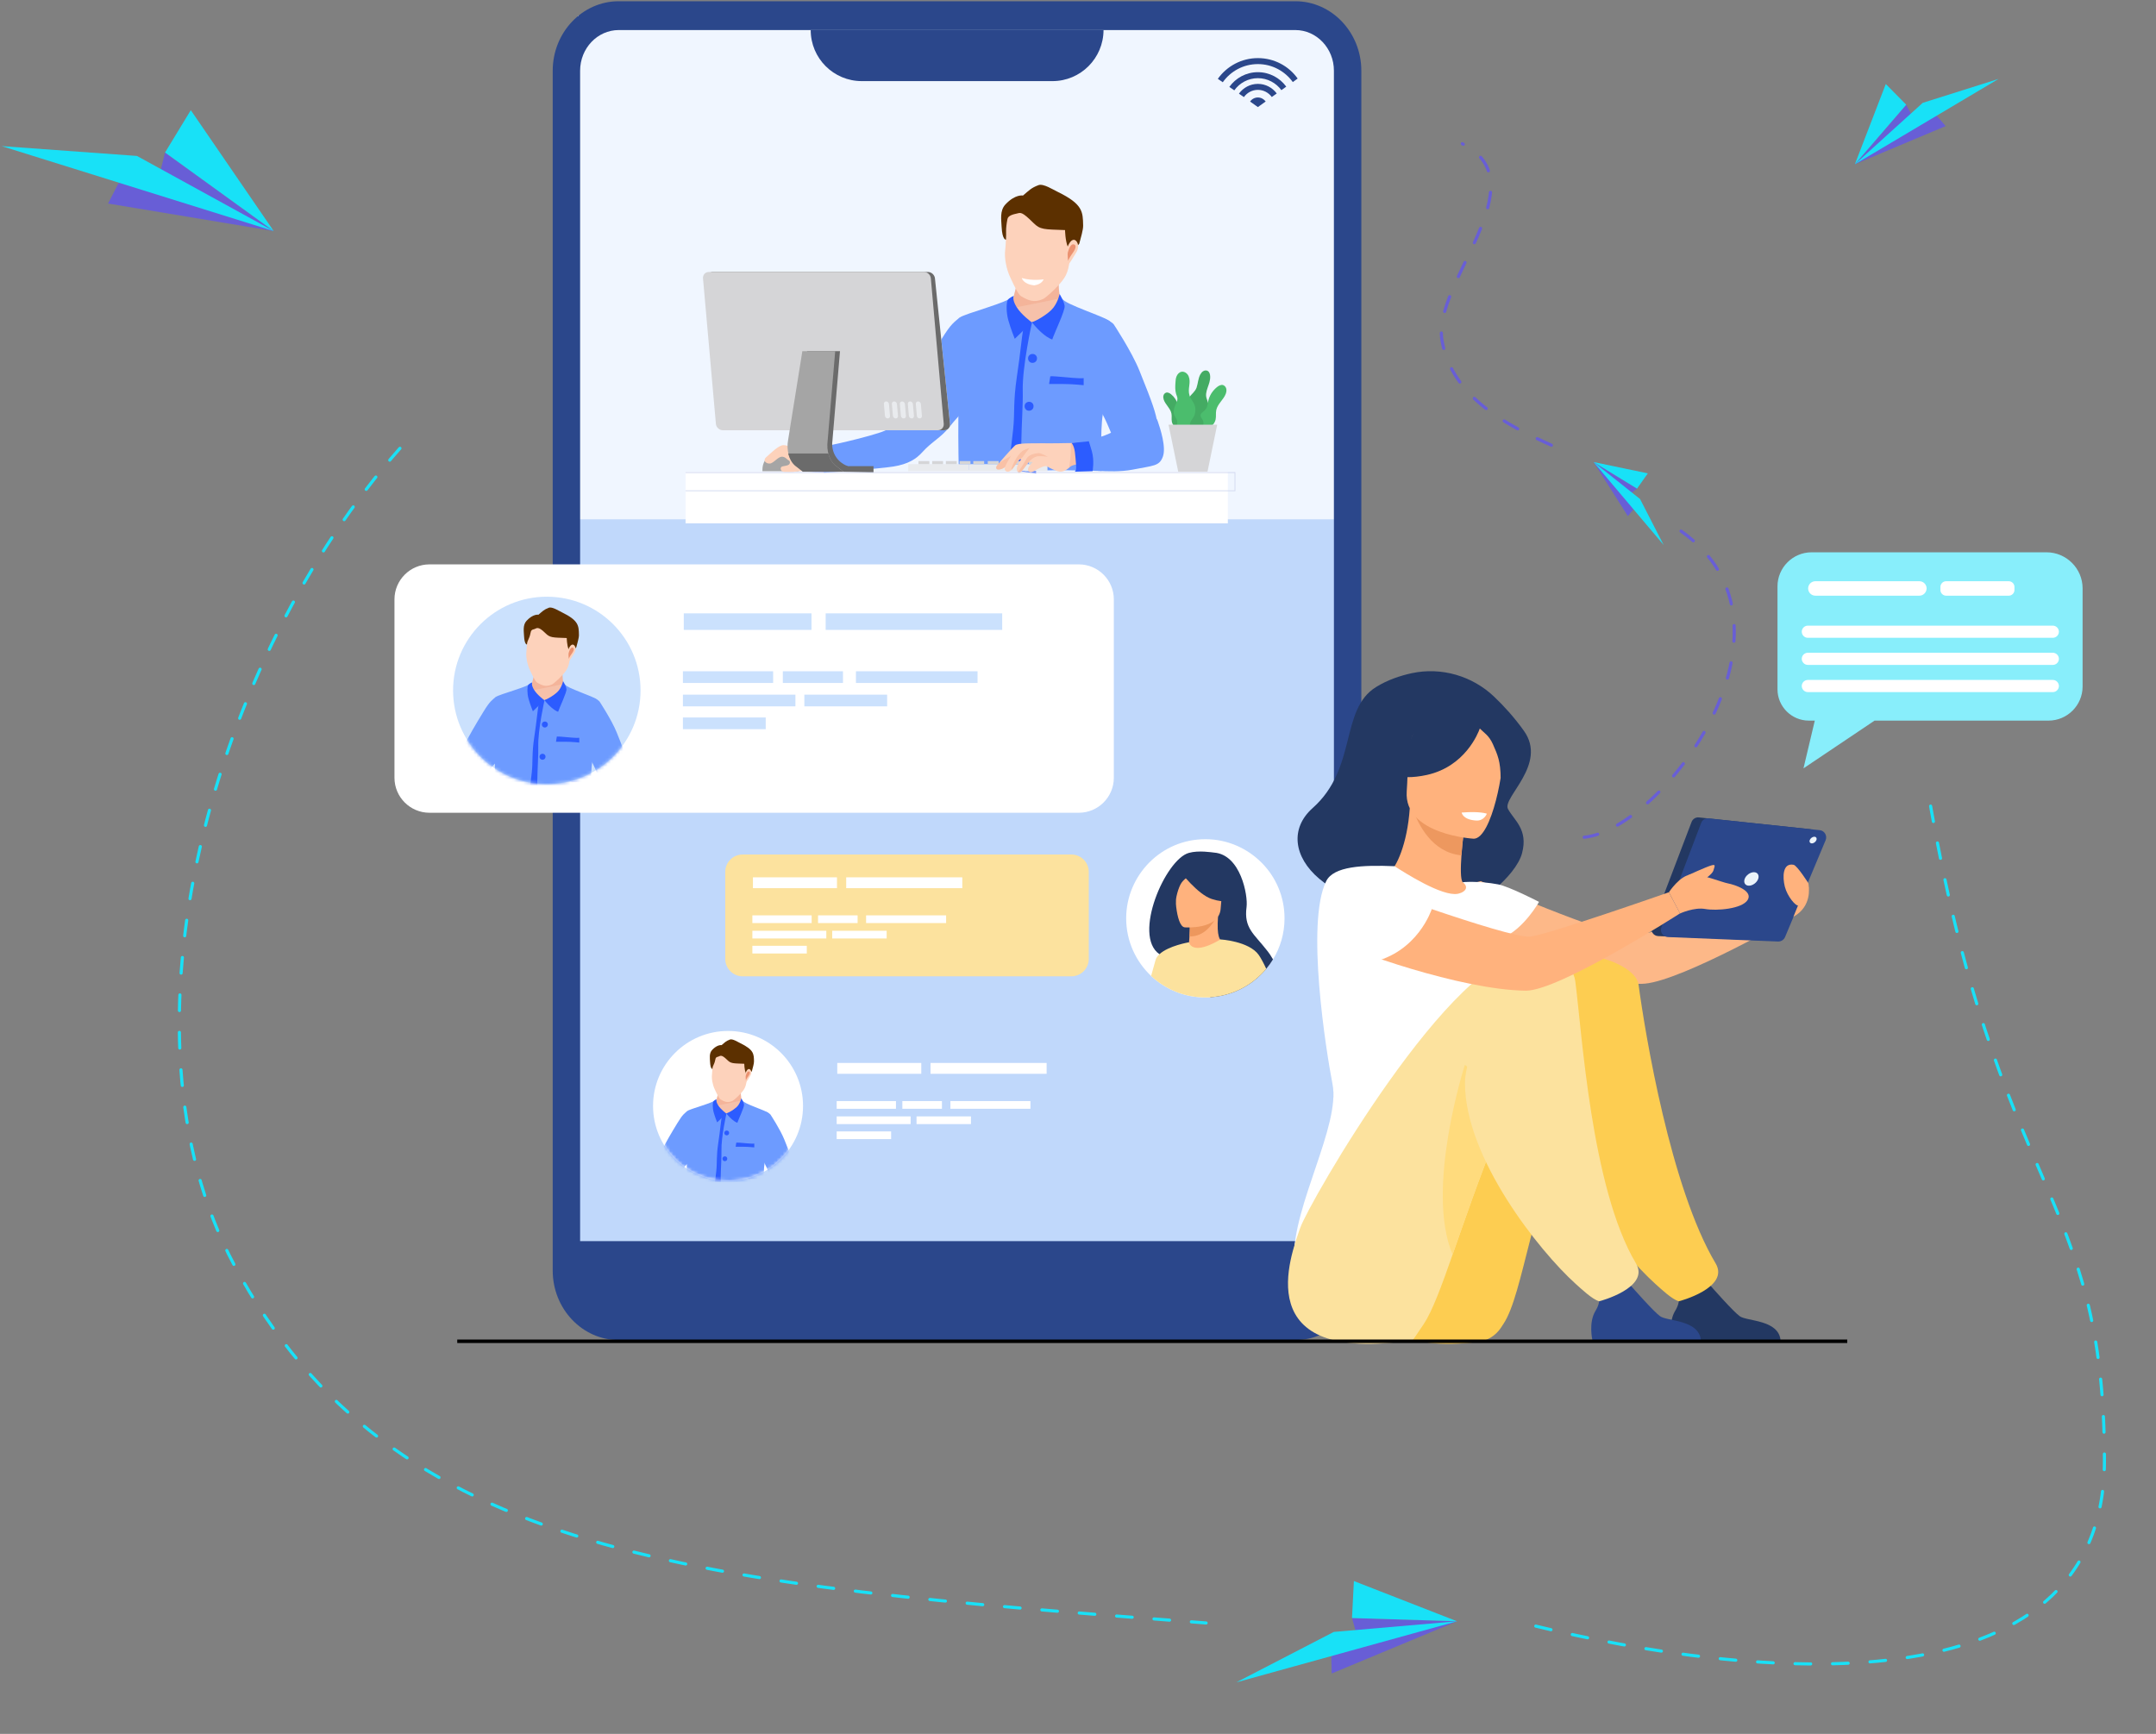 <?xml version="1.0" encoding="UTF-8"?> <svg xmlns="http://www.w3.org/2000/svg" width="690" height="555" viewBox="0 0 690 555" fill="none"><rect x="0" y="0" width="690" height="555" fill="#808080" stroke="none"/> <path d="M654.965 176.786H579.768C573.768 176.786 568.864 181.687 568.864 187.683V220.648C568.864 226.157 573.372 230.662 578.884 230.662H580.803L577.179 245.942L599.93 230.662H655.605C661.605 230.662 666.508 225.761 666.508 219.765V188.322C666.508 181.961 661.3 176.786 654.965 176.786Z" fill="#88EEFB"></path> <path d="M656.976 204.156H578.58C577.514 204.156 576.631 203.274 576.631 202.208C576.631 201.143 577.514 200.26 578.58 200.26H656.976C658.042 200.26 658.925 201.143 658.925 202.208C658.925 203.274 658.042 204.156 656.976 204.156Z" fill="white"></path> <path d="M656.976 212.831H578.58C577.514 212.831 576.631 211.948 576.631 210.883C576.631 209.818 577.514 208.935 578.58 208.935H656.976C658.042 208.935 658.925 209.818 658.925 210.883C658.925 211.979 658.042 212.831 656.976 212.831Z" fill="white"></path> <path d="M656.976 221.536H578.58C577.514 221.536 576.631 220.654 576.631 219.588C576.631 218.523 577.514 217.64 578.58 217.64H656.976C658.042 217.64 658.925 218.523 658.925 219.588C658.925 220.654 658.042 221.536 656.976 221.536Z" fill="white"></path> <path d="M614.275 190.672H580.986C579.707 190.672 578.671 189.637 578.671 188.359C578.671 187.08 579.707 186.045 580.986 186.045H614.275C615.554 186.045 616.59 187.08 616.59 188.359C616.56 189.637 615.524 190.672 614.275 190.672Z" fill="white"></path> <path d="M642.874 190.672H622.834C621.828 190.672 621.006 189.85 621.006 188.846V187.872C621.006 186.867 621.828 186.045 622.834 186.045H642.874C643.879 186.045 644.701 186.867 644.701 187.872V188.846C644.701 189.85 643.879 190.672 642.874 190.672Z" fill="white"></path> <path d="M264.694 376.232H369.221C372.51 376.232 375.16 373.584 375.16 370.297V338.154C375.16 334.867 372.51 332.219 369.221 332.219H264.694C261.404 332.219 258.755 334.867 258.755 338.154V370.297C258.785 373.554 261.435 376.232 264.694 376.232Z" fill="white"></path> <path d="M431.292 22.19V407.143C431.292 416.64 423.587 424.31 414.084 424.31H198.451C188.949 424.31 181.243 416.609 181.243 407.143V22.19C181.243 12.693 188.949 4.992 198.451 4.992H414.084C423.617 5.023 431.292 12.693 431.292 22.19Z" fill="#C0D8FB"></path> <path d="M237.679 312.51H342.876C345.953 312.51 348.45 310.014 348.45 306.94V279.089C348.45 276.014 345.953 273.518 342.876 273.518H237.679C234.603 273.518 232.106 276.014 232.106 279.089V306.909C232.106 310.014 234.603 312.51 237.679 312.51Z" fill="#FCE29E"></path> <path d="M426.937 5.022H184.958V166.224H426.937V5.022Z" fill="#F0F6FF"></path> <path d="M336.816 25.964H275.812C266.766 25.964 259.456 18.659 259.456 9.619H353.172C353.141 18.659 345.832 25.964 336.816 25.964Z" fill="#2B478B"></path> <path d="M414.541 428.936H198.024C186.359 428.936 176.887 418.953 176.887 406.686V22.646C176.887 10.38 186.359 0.396 198.024 0.396H414.541C426.206 0.396 435.678 10.38 435.678 22.646V406.686C435.678 418.953 426.206 428.936 414.541 428.936ZM198.024 9.619C191.202 9.619 185.659 15.463 185.659 22.646V406.686C185.659 413.869 191.202 419.714 198.024 419.714H414.541C421.363 419.714 426.906 413.869 426.906 406.686V22.646C426.906 15.463 421.363 9.619 414.541 9.619H198.024Z" fill="#2B478B"></path> <path d="M413.415 424.188H192.451C186.147 424.188 181 419.074 181 412.773V397.28H431.567V406.046C431.567 416.061 423.435 424.188 413.415 424.188Z" fill="#2B478B"></path> <path d="M451.851 215.473C461.292 213.464 471.13 216.326 478.135 222.961C481.211 225.883 484.592 229.566 487.698 233.919C495.404 244.664 480.663 255.317 482.612 258.939C484.561 262.592 489.13 265.453 487.12 273.062C485.14 280.672 472.013 290.534 467.749 290.96C424.409 295.404 405.617 271.541 420.084 258.665C434.551 245.79 428.673 227.131 440.429 219.887C444.084 217.634 448.074 216.295 451.851 215.473Z" fill="#233862"></path> <path d="M473.901 282.042C473.901 282.042 514.713 299.817 522.114 299.483C529.515 299.148 575.169 285.603 575.169 285.603L574.012 293.456C574.012 293.456 538.774 313.697 526.469 314.854C514.347 315.98 472.896 303.988 468.876 301.431C464.855 298.874 462.266 284.598 473.901 282.042Z" fill="#FDB888"></path> <path d="M478.835 301.462C475.241 303.957 470.764 305.997 465.129 307.306C443.992 312.176 435.891 294.339 432.845 282.072C435.738 280.429 438.449 280.063 440.002 279.881C441.525 279.698 443.139 279.576 444.48 279.516C446.855 277.689 450.388 270.262 451.18 258.696L452.185 258.97L468.845 263.535C468.845 263.535 468.083 268.832 467.718 273.824C467.444 277.75 467.383 281.494 468.114 282.407C469.424 282.681 470.185 282.864 470.185 282.864C470.185 282.864 470.185 282.864 470.185 282.894C470.398 283.229 475.241 291.173 478.835 301.462Z" fill="#FFB27D"></path> <path d="M468.814 263.505C468.814 263.505 468.053 268.801 467.688 273.793C458.246 272.849 453.86 263.87 452.155 258.939L468.814 263.505Z" fill="#ED985F"></path> <path d="M471.647 268.466C471.647 268.466 449.23 267.218 450.205 253.308C451.18 239.367 448.956 229.84 463.301 230.023C477.647 230.236 480.053 235.745 480.845 240.463C481.667 245.181 477.494 268.436 471.647 268.466Z" fill="#FFB27D"></path> <path d="M480.784 232.671C477.616 228.227 474.936 228.958 473.383 230.114C461.627 222.505 453.038 231.88 453.038 231.88C450.815 241.772 443.201 246.977 443.201 246.977C443.201 246.977 447.16 250.143 456.693 248.042C468.845 245.333 473.018 234.802 473.596 233.189C474.875 234.528 476.52 235.35 477.799 238.241C479.292 241.65 480.236 243.629 480.266 249.229C480.236 249.229 485.505 239.337 480.784 232.671Z" fill="#233862"></path> <path d="M426.449 346.997C424.439 336.648 417.83 295.343 424.439 282.042C426.815 277.263 436.104 276.837 446.307 277.263C449.474 279.302 461.566 287.064 466.561 286.09C466.622 286.09 466.713 286.06 466.835 286.029C469.18 285.451 470.063 283.807 468.114 282.377C468.114 282.377 473.17 281.889 479.444 283.077C482.977 283.746 492.54 288.677 492.54 288.677C492.54 288.677 487.728 297.383 480.632 300.366C481.85 311.171 480.053 315.92 468.845 340.848C459.373 361.912 470.124 380.905 470.124 380.905C470.124 380.905 414.388 425.68 414.084 402.882C413.84 385.715 429.038 360.207 426.449 346.997Z" fill="white"></path> <path d="M472.865 429.576C475.911 429.241 478.621 427.567 480.327 425.041C480.601 424.645 480.875 424.219 481.18 423.732C487.515 414.144 489.982 384.741 504.266 353.42C507.738 345.81 520.225 344.44 523.606 335.796C523.606 335.796 531.981 307.854 507.586 307.032C483.19 306.21 442.256 384.741 441.586 392.989C440.977 401.025 425.474 434.933 472.865 429.576Z" fill="#FDCD51"></path> <path d="M569.839 428.937H535.119C535.119 428.937 533.809 423.397 536.093 419.623C538.103 416.305 537.342 414.387 535.85 411.648C537.433 412.287 539.443 412.866 541.697 412.744C543.433 412.652 545.261 411.861 546.875 410.917C548.367 412.622 554.763 419.866 556.773 421.297C559.027 422.971 569.139 422.362 569.839 428.937Z" fill="#233862"></path> <path d="M524.399 315.159C526.5 330.834 534.663 380.266 549.069 404.404C553.698 412.196 537.373 416.549 537.282 416.518C535.089 415.94 531.434 412.439 529.759 410.948C518.064 400.416 494.338 370.587 494.338 346.693C494.338 335.035 494.125 312.754 502.622 307.093C507.83 303.592 523.576 308.949 524.399 315.159Z" fill="#FDCD51"></path> <path d="M452.155 428.937C452.155 428.937 453.434 427.141 455.688 423.763C458.368 419.714 461.322 411.77 464.886 401.573C468.662 390.859 473.109 377.709 478.713 363.982C480.449 359.751 482.276 355.459 484.225 351.198C487.698 343.588 497.261 344.623 500.672 336.009C500.672 336.009 513.951 306.149 489.555 305.297C465.16 304.475 418.805 385.197 416.124 393.02C413.201 401.604 398.947 437.155 452.155 428.937Z" fill="#FCE29E"></path> <path d="M544.347 428.937H509.626C509.626 428.937 508.317 423.397 510.601 419.623C512.611 416.305 511.85 414.387 510.357 411.648C511.941 412.287 513.951 412.866 516.205 412.744C517.941 412.652 519.768 411.861 521.383 410.917C522.875 412.622 529.271 419.866 531.281 421.297C533.535 422.971 543.646 422.362 544.347 428.937Z" fill="#2B478B"></path> <path d="M464.885 401.573C468.662 390.859 473.109 377.709 478.713 363.982C477.251 353.602 474.114 344.501 468.814 340.849C468.814 340.849 455.992 380.571 464.885 401.573Z" fill="#FFDB7D"></path> <path d="M504.145 314.063C506.246 329.739 509.17 380.297 523.576 404.404C528.205 412.196 511.88 416.549 511.789 416.518C509.596 415.94 505.941 412.44 504.266 410.948C492.571 400.416 468.845 370.587 468.845 346.693C468.845 335.035 482.551 313.698 491.018 308.036C496.226 304.536 503.292 307.823 504.145 314.063Z" fill="#FCE29E"></path> <path d="M579.311 265.422L543.738 261.648C542.702 261.526 541.728 262.135 541.362 263.109L528.631 296.53C528.083 297.991 529.118 299.574 530.672 299.635L565.971 301.066C566.915 301.096 567.798 300.548 568.194 299.665L581.199 268.618C581.778 267.157 580.834 265.575 579.311 265.422Z" fill="#233862"></path> <path d="M582.387 265.727L546.813 261.953C545.778 261.831 544.803 262.44 544.438 263.414L531.707 296.835C531.159 298.296 532.194 299.879 533.747 299.94L569.047 301.37C569.991 301.401 570.874 300.853 571.27 299.97L584.275 268.923C584.854 267.492 583.91 265.879 582.387 265.727Z" fill="#2B478B"></path> <path d="M562.681 281.342C563.107 280.155 562.498 279.181 561.31 279.181C560.122 279.181 558.782 280.155 558.356 281.342C557.93 282.529 558.539 283.503 559.727 283.503C560.914 283.503 562.254 282.529 562.681 281.342Z" fill="#EBF3FA"></path> <path d="M581.321 268.892C581.534 268.314 581.23 267.827 580.651 267.827C580.072 267.827 579.402 268.314 579.189 268.892C578.976 269.471 579.28 269.958 579.859 269.958C580.468 269.958 581.108 269.471 581.321 268.892Z" fill="#EBF3FA"></path> <path d="M432.845 282.042C432.845 282.042 482.124 300.183 489.525 299.817C494.307 299.574 534.114 285.603 534.114 285.603L537.677 292.36C537.677 292.36 498.967 317.228 488.307 317.106C467.292 316.863 431.81 303.957 427.82 301.431C423.83 298.904 421.211 284.598 432.845 282.042Z" fill="#FFB27D"></path> <path d="M534.113 285.603C534.113 285.603 537.677 280.124 541.24 279.942C544.804 279.789 550.925 282.377 553.027 282.772C555.128 283.168 561.098 285.116 559.331 288.038C557.565 290.96 549.311 291.599 545.748 290.96C542.184 290.321 537.677 292.391 537.677 292.391L534.113 285.603Z" fill="#FFB27D"></path> <path d="M540.266 280.124C540.266 280.124 545.931 277.537 547.545 277.05C549.159 276.563 548.824 277.05 548.368 278.602C547.88 280.124 544.987 281.585 544.987 282.072C544.987 282.559 540.266 280.124 540.266 280.124Z" fill="#FFB27D"></path> <path d="M578.732 282.681C578.732 282.681 575.169 277.05 574.012 276.807C570.448 276.107 570.448 280.794 571.21 283.807C572.032 287.034 574.773 290.108 575.504 289.834C576.265 289.591 579.555 285.664 578.732 282.681Z" fill="#FFB27D"></path> <path d="M578.855 283.807C578.855 283.807 579.981 290.139 573.981 293.426L575.748 289.073L578.855 283.807Z" fill="#FFB27D"></path> <path d="M475.85 260.461C475.85 260.461 473.718 259.609 467.779 260.096C467.779 260.096 468.084 262.409 472.5 262.652C474.967 262.774 475.85 260.461 475.85 260.461Z" fill="white"></path> <path d="M458.216 290.991C458.216 290.991 453.8 304.931 438.663 308.097C438.663 308.097 413.658 300.396 426.115 283.381C426.115 283.381 438.449 274.25 458.216 290.991Z" fill="white"></path> <path d="M360.419 293.942C360.419 301.217 363.495 307.761 368.398 312.388C372.936 316.649 379.028 319.267 385.759 319.267C386.307 319.267 386.855 319.236 387.373 319.206C393.708 318.81 399.434 316.071 403.667 311.84C404.215 311.292 404.764 310.714 405.251 310.105C406.043 309.161 406.774 308.157 407.413 307.091C409.758 303.256 411.099 298.751 411.099 293.942C411.099 286.941 408.266 280.61 403.667 276.044C399.068 271.479 392.764 268.617 385.759 268.617C378.754 268.617 372.419 271.448 367.85 276.044C363.282 280.641 360.419 286.972 360.419 293.942Z" fill="white"></path> <path d="M371.048 305.417C371.505 305.722 371.992 305.996 372.54 306.178C376.5 309.618 382.774 315.158 387.373 319.206C393.708 318.81 399.434 316.071 403.667 311.84C404.215 311.292 404.763 310.714 405.251 310.105C406.043 309.161 406.774 308.157 407.413 307.091C406.865 306.117 406.225 305.143 405.434 304.169C401.352 298.904 398.033 297.108 398.946 290.32C399.434 286.637 397.058 273.579 388.591 272.909C387.89 272.848 383.596 272.118 380.489 273.001C372.967 275.04 362.398 299.451 371.048 305.417Z" fill="#233862"></path> <path d="M379.82 303.957C379.79 303.957 383.353 306.118 386.155 305.54C388.805 304.992 391.516 301.4 391.455 301.4C390.358 301.126 389.353 299.878 389.81 293.364L389.292 293.425L380.795 294.551C380.795 294.551 380.825 297.199 380.673 299.695C380.582 301.796 380.307 303.774 379.82 303.957Z" fill="#FFB27D"></path> <path d="M380.825 294.582C380.825 294.582 380.855 297.23 380.703 299.726C385.393 299.878 388.165 295.769 389.322 293.456L380.825 294.582Z" fill="#ED975D"></path> <path d="M379.119 296.834C379.119 296.834 390.205 297.717 390.662 290.807C391.119 283.898 392.825 279.362 385.759 278.48C378.693 277.627 377.14 280.184 376.439 282.437C375.739 284.72 376.226 296.408 379.119 296.834Z" fill="#FFB27D"></path> <path d="M377.627 278.845C377.627 278.845 383.231 286.272 387.83 287.764C392.429 289.255 394.53 288.129 394.53 288.129C394.53 288.129 392.246 285.237 391.393 281.159C391.149 279.972 390.266 278.998 389.078 278.632C385.819 277.658 379.484 276.136 377.627 278.845Z" fill="#233862"></path> <path d="M382.043 279.271C382.043 279.271 379.241 281.006 378.175 282.497C377.139 283.928 376.104 287.733 376.317 289.346C376.317 289.346 374.246 281.584 377.018 278.632C379.941 275.497 382.043 279.271 382.043 279.271Z" fill="#233862"></path> <path d="M368.399 312.388C372.937 316.649 379.028 319.267 385.759 319.267H387.434C387.404 319.236 387.404 319.236 387.373 319.206C393.708 318.81 399.434 316.071 403.667 311.84C404.216 311.292 404.764 310.714 405.251 310.105C404.368 308.187 403.515 306.635 402.815 305.63C399.678 301.247 390.602 300.699 390.602 300.699C390.571 300.699 390.571 300.73 390.541 300.73C387.099 302.769 384.815 303.408 383.322 303.408C381.129 303.408 380.612 302.008 380.52 301.673C380.52 301.613 380.52 301.613 380.52 301.613C380.52 301.613 373.972 302.708 371.048 305.448C370.439 306.026 369.982 306.665 369.8 307.365C369.556 308.248 369.038 310.075 368.399 312.388Z" fill="#FCE29E"></path> <path d="M137.453 260.156H345.259C351.441 260.156 356.467 255.134 356.467 248.955V191.853C356.467 185.674 351.441 180.652 345.259 180.652H137.453C131.27 180.652 126.245 185.674 126.245 191.853V248.955C126.245 255.134 131.27 260.156 137.453 260.156Z" fill="white"></path> <path d="M247.433 214.865H218.56V218.609H247.433V214.865Z" fill="#CBE1FD"></path> <path d="M254.559 222.353H218.559V226.096H254.559V222.353Z" fill="#CBE1FD"></path> <path d="M283.919 222.353H257.422V226.096H283.919V222.353Z" fill="#CBE1FD"></path> <path d="M245.056 229.658H218.559V233.402H245.056V229.658Z" fill="#CBE1FD"></path> <path d="M269.787 214.865H250.539V218.609H269.787V214.865Z" fill="#CBE1FD"></path> <path d="M312.853 214.865H273.929V218.609H312.853V214.865Z" fill="#CBE1FD"></path> <path d="M259.707 196.328H218.834V201.624H259.707V196.328Z" fill="#CBE1FD"></path> <path d="M320.742 196.328H264.245V201.624H320.742V196.328Z" fill="#CBE1FD"></path> <path d="M259.761 292.999H240.787V295.465H259.761V292.999Z" fill="white"></path> <path d="M264.451 297.93H240.786V300.396H264.451V297.93Z" fill="white"></path> <path d="M283.761 297.93H266.339V300.396H283.761V297.93Z" fill="white"></path> <path d="M258.207 302.739H240.786V305.205H258.207V302.739Z" fill="white"></path> <path d="M274.471 292.999H261.801V295.465H274.471V292.999Z" fill="white"></path> <path d="M302.796 292.999H277.182V295.465H302.796V292.999Z" fill="white"></path> <path d="M267.863 280.824H240.97V284.294H267.863V280.824Z" fill="white"></path> <path d="M307.973 280.823H270.816V284.293H307.973V280.823Z" fill="white"></path> <path d="M286.744 352.445H267.77V354.911H286.744V352.445Z" fill="white"></path> <path d="M291.435 357.345H267.77V359.811H291.435V357.345Z" fill="white"></path> <path d="M310.745 357.345H293.324V359.811H310.745V357.345Z" fill="white"></path> <path d="M285.192 362.154H267.77V364.619H285.192V362.154Z" fill="white"></path> <path d="M301.455 352.444H288.785V354.91H301.455V352.444Z" fill="white"></path> <path d="M329.78 352.444H304.166V354.91H329.78V352.444Z" fill="white"></path> <path d="M294.848 340.239H267.955V343.709H294.848V340.239Z" fill="white"></path> <path d="M334.958 340.239H297.801V343.709H334.958V340.239Z" fill="white"></path> <path d="M405.069 32.478L402.572 34.274L400.074 32.508C400.623 31.717 401.536 31.2 402.572 31.2C403.577 31.2 404.491 31.717 405.069 32.478Z" fill="#2B478B"></path> <path d="M402.572 26.847C400.075 26.847 397.851 28.095 396.511 29.982L398.095 31.078C399.1 29.678 400.714 28.765 402.572 28.765C404.4 28.765 406.014 29.678 407.019 31.047L408.603 29.921C407.232 28.064 405.039 26.847 402.572 26.847Z" fill="#2B478B"></path> <path d="M402.572 18.598C397.272 18.598 392.612 21.215 389.749 25.233L391.333 26.329C393.831 22.798 397.942 20.515 402.572 20.515C407.171 20.515 411.252 22.798 413.749 26.268L415.303 25.142C412.47 21.154 407.81 18.598 402.572 18.598Z" fill="#2B478B"></path> <path d="M402.572 23.103C398.795 23.103 395.475 24.96 393.435 27.821L395.019 28.917C396.694 26.573 399.465 25.021 402.572 25.021C405.648 25.021 408.389 26.543 410.095 28.856L411.648 27.73C409.607 24.929 406.288 23.103 402.572 23.103Z" fill="#2B478B"></path> <path d="M520.988 165.218L510 147.896L523.909 156.407L521.501 158.244L522.724 163.105L520.988 165.218Z" fill="#685ED6"></path> <path d="M510 147.896L524.874 159.726L532.449 174.473L510 147.896Z" fill="#18E1F7"></path> <path d="M523.909 156.407L510.001 147.897L527.363 151.517L523.909 156.407Z" fill="#18E1F7"></path> <g clip-path="url(#clip0_1_915)"> <path d="M392.956 150.992H219.408V167.542H392.956V150.992Z" fill="white"></path> <path d="M311.481 128.146C311.481 128.146 309.098 130.571 306.714 133.294C305.692 134.4 304.713 135.591 303.862 136.655C301.01 140.228 298.328 141.249 295.178 144.738C293.22 146.908 290.666 148.567 285.898 149.333C281.131 150.099 263.678 151.332 263.678 151.332C263.678 151.332 263.252 149.035 263.55 148.269C263.635 148.056 263.422 147.631 263.125 147.035C262.358 145.504 261.081 143.164 263.55 142.866C266.913 142.483 283.302 138.527 284.068 137.335C284.834 136.144 289.261 130.656 291.645 125.678C294.029 120.7 297.604 114.617 301.265 108.66C304.458 103.427 305.394 103.172 307.097 101.641L309.098 113.808L311.481 128.146Z" fill="#6D9BFF"></path> <path d="M255.675 150.822H244.012V150.311C244.012 147.121 246.609 144.483 249.844 144.483C253.036 144.483 255.675 147.078 255.675 150.311V150.822Z" fill="#A5A5A5"></path> <path d="M256.059 144.185C255.122 143.845 252.27 142.483 250.738 142.483C249.205 142.483 246.651 145.079 245.204 146.355C243.757 147.631 245.757 148.822 246.907 148.227C248.099 147.631 249.205 146.142 250.312 146.185C251.419 146.227 251.93 147.206 252.526 147.419C252.824 147.504 252.994 148.355 252.44 148.737C251.845 149.163 250.525 149.163 250.184 149.376C249.461 149.844 249.929 151.077 251.163 151.077C252.398 151.077 253.42 151.205 254.909 150.907C256.357 150.609 258.187 151.035 259.294 150.567C260.443 150.099 263.636 151.248 263.636 151.248L261.337 144.994C261.337 145.079 257.889 144.908 256.059 144.185Z" fill="#FDD2BB"></path> <path d="M256.91 144.185C257.166 145.121 257.762 145.759 258.23 147.206C259.294 150.311 257.932 150.907 257.932 150.907C257.932 150.907 263.891 151.332 264.955 150.907C264.955 150.907 266.403 149.29 264.955 146.1C263.508 142.909 263.508 142.909 263.508 142.909C263.508 142.909 262.614 142.909 259.975 143.292C257.804 143.589 256.91 144.185 256.91 144.185Z" fill="#2C5CFF"></path> <path d="M340.173 80.709C340.173 80.709 338.981 84.198 338.853 87.219C338.725 90.239 338.725 94.409 339.619 96.025C340.513 97.642 349.835 103.088 349.835 103.088C349.835 103.088 339.236 105.3 328.764 104.662C318.293 104.023 316.037 99.599 316.037 99.599C316.037 99.599 323.997 96.493 324.21 95.685C324.423 94.876 325.955 88.878 325.955 88.878L340.173 80.709Z" fill="#F6C1AA"></path> <path opacity="0.28" d="M339.406 95.472C338.768 93.6 338.768 89.941 338.853 87.219C338.981 84.198 340.173 80.709 340.173 80.709L325.997 88.793C325.997 88.793 324.465 94.834 324.252 95.6C324.039 96.408 316.079 99.514 316.079 99.514C316.079 99.514 316.164 99.684 316.377 99.939C324.082 98.663 331.744 97.089 339.406 95.472Z" fill="#EB9271"></path> <path d="M321.699 79.986C322.04 77.476 322.125 68.329 322.125 68.329L334.342 64.032L345.026 69.988C345.026 69.988 342.472 78.072 342.43 80.624C342.387 83.177 342.217 86.581 340.599 89.005C339.024 91.43 334.853 95.217 333.874 95.685C330.936 97.046 329.021 96.11 326.807 94.834C325.871 94.281 324.594 91.516 323.359 88.878C322.082 86.24 321.359 82.496 321.699 79.986Z" fill="#FDD2BB"></path> <path d="M340.854 73.647C340.854 73.647 340.897 76.923 341.748 79.05C341.918 79.475 341.791 80.752 341.62 82.283C342.046 81.773 342.514 81.305 342.94 80.837C343.834 79.901 344.643 78.965 345.409 77.986C345.877 76.114 346.686 73.604 346.643 72.158C346.558 67.776 346.558 65.351 338.555 61.437C337.023 60.713 333.916 58.671 332.341 59.267C329.957 60.16 329.276 61.011 327.403 62.585C327.403 62.585 324.891 62.075 321.741 65.478C319.911 67.478 320.464 70.371 320.549 72.541C320.762 76.965 321.954 76.71 321.954 76.71C322.124 74.455 321.741 73.519 322.422 70.116C322.635 68.967 324.338 68.584 325.53 68.329C326.637 68.073 327.02 67.648 330.723 71.349C332.937 73.562 334.128 73.392 340.854 73.647Z" fill="#5C3000"></path> <path d="M341.153 80.539C341.748 78.327 342.685 76.71 343.707 76.752C344.686 76.838 345.707 78.667 344.473 80.752C343.238 82.836 342.43 84.113 341.748 84.921C341.067 85.814 340.769 81.943 341.153 80.539Z" fill="#FDD2BB"></path> <path d="M341.748 80.794C342.089 79.603 342.642 78.114 343.536 78.199C344.43 78.284 344.558 79.263 343.323 80.964C342.089 82.624 341.833 83.517 341.833 83.517C341.833 83.517 341.578 81.475 341.748 80.794Z" fill="#EB9271"></path> <path d="M331.063 125.508C329.743 133.251 329.147 152.269 325.87 150.822C324.082 150.014 318.548 150.056 313.865 150.227C310.034 150.397 306.842 150.652 306.842 150.652C306.842 150.652 306.629 142.058 306.714 133.294C306.757 129.082 306.842 124.87 307.097 121.509C307.182 120.403 307.225 119.339 307.267 118.318C307.565 108.491 305.948 102.79 307.097 101.683C308.374 100.45 323.23 96.706 323.954 94.919L325.061 100.152C327.785 104.491 331.318 103.173 331.318 103.173C331.318 103.173 332.382 117.765 331.063 125.508Z" fill="#6D9BFF"></path> <path d="M327.572 104.619C326.848 108.916 326.678 112.277 325.444 120.53C324.209 128.784 324.805 132.188 324.252 137.378C323.698 142.568 322.677 150.269 322.677 150.269L331.573 151.588C331.573 151.588 331.871 136.697 332.34 126.231C332.808 115.765 334.553 106.448 334.553 106.448L335.745 100.067C335.745 100.067 332.467 103.555 329.062 103.215C325.614 102.789 327.572 104.619 327.572 104.619Z" fill="#2C5CFF"></path> <path d="M354.177 110.788C353.837 113.979 355.327 117.935 354.646 122.402C354.177 125.38 353.581 128.997 352.943 132.613C352.049 137.761 352.56 150.779 352.56 150.779C352.56 150.779 332.255 150.056 328.807 151.035C325.402 151.971 327.53 133.081 327.317 125.21C327.104 117.34 330.297 103.13 330.297 103.13C330.297 103.13 332.936 103.13 336.98 99.982C339.492 98.067 339.917 95.514 339.917 95.514C340.386 97.344 354.22 101.513 355.327 102.96C355.497 103.172 355.625 103.598 355.71 104.151C355.838 105.555 354.475 107.81 354.177 110.788Z" fill="#6D9BFF"></path> <path d="M330.254 103.13C331.488 102.789 335.617 100.492 337.15 98.45C338.682 96.408 339.108 94.11 339.108 94.11C339.108 94.11 340.555 96.45 340.725 97.939C340.895 99.428 337.405 106.661 336.766 108.66C336.766 108.66 335.66 108.448 333.616 106.703C331.573 104.959 330.254 103.13 330.254 103.13Z" fill="#2C5CFF"></path> <path d="M324.465 94.706C324.465 94.706 323.784 95.727 325.316 98.237C326.849 100.747 330.211 103.172 330.211 103.172L324.763 108.448C324.763 108.448 323.486 105.3 322.72 102.577C321.953 99.854 322.081 96.961 322.464 96.11C322.89 95.302 324.465 94.706 324.465 94.706Z" fill="#2C5CFF"></path> <path d="M331.871 114.83C331.828 115.638 331.147 116.191 330.339 116.148C329.53 116.106 328.976 115.425 329.019 114.617C329.062 113.808 329.743 113.255 330.551 113.298C331.36 113.34 331.956 114.021 331.871 114.83Z" fill="#2C5CFF"></path> <path d="M330.765 130.146C330.722 130.954 330.041 131.507 329.232 131.465C328.424 131.422 327.87 130.741 327.913 129.933C327.955 129.125 328.636 128.572 329.445 128.614C330.254 128.657 330.85 129.337 330.765 130.146Z" fill="#2C5CFF"></path> <path d="M329.657 145.419C329.615 146.227 328.934 146.78 328.125 146.738C327.316 146.695 326.763 146.015 326.805 145.206C326.848 144.398 327.529 143.845 328.338 143.887C329.147 143.972 329.743 144.653 329.657 145.419Z" fill="#2C5CFF"></path> <path d="M337.916 120.488C341.449 120.785 345.323 121.211 346.812 121.041V123.296C346.812 123.296 343.279 122.913 340.172 122.913C335.745 122.913 335.745 122.913 335.745 122.913L336.128 120.488C336.128 120.488 336.085 120.36 337.916 120.488Z" fill="#2C5CFF"></path> <path d="M310.162 148.567H290.666V150.822H310.162V148.567Z" fill="#E9EBEE"></path> <path d="M335.235 148.567H310.12V150.822H335.235V148.567Z" fill="#E9EBEE"></path> <path d="M311.482 147.588V148.567H312.674H314.972V147.588H312.674H311.482Z" fill="#D5D5D7"></path> <path d="M307.097 147.588V148.567H308.289H310.587V147.588H308.289H307.097Z" fill="#D5D5D7"></path> <path d="M302.712 147.588V148.567H303.904H306.203V147.588H303.904H302.712Z" fill="#D5D5D7"></path> <path d="M298.328 147.588V148.567H299.52H301.818V147.588H299.52H298.328Z" fill="#D5D5D7"></path> <path d="M330.509 147.588H329.275V148.567H330.509H332.765V147.588H330.509Z" fill="#D5D5D7"></path> <path d="M324.89 147.588V148.567H326.125H328.381V147.588H326.125H324.89Z" fill="#D5D5D7"></path> <path d="M320.506 147.588V148.567H321.74H323.996V147.588H321.74H320.506Z" fill="#D5D5D7"></path> <path d="M316.121 147.588V148.567H317.356H319.612V147.588H317.356H316.121Z" fill="#D5D5D7"></path> <path d="M293.943 147.588V148.567H295.135H297.434V147.588H295.135H293.943Z" fill="#D5D5D7"></path> <path d="M296.966 87.048H228.134C227.027 87.048 226.176 87.942 226.303 89.09L231.113 135.676C231.241 136.782 232.22 137.718 233.369 137.718H302.201C303.308 137.718 304.159 136.825 304.032 135.676L299.222 89.09C299.094 87.942 298.072 87.048 296.966 87.048Z" fill="#FAFCFF"></path> <path d="M296.966 87.048H228.134C227.027 87.048 226.176 87.942 226.303 89.09L231.113 135.676C231.241 136.782 232.22 137.718 233.369 137.718H302.201C303.308 137.718 304.159 136.825 304.032 135.676L299.222 89.09C299.094 87.942 298.072 87.048 296.966 87.048Z" fill="#6B6B6B"></path> <path d="M295.689 87.048H226.857C225.751 87.048 224.899 87.942 224.985 89.091L229.114 135.676C229.199 136.783 230.22 137.719 231.327 137.719H300.159C301.266 137.719 302.117 136.825 302.032 135.676L297.903 89.091C297.818 87.942 296.796 87.048 295.689 87.048Z" fill="#D5D5D7"></path> <path d="M284.111 133.932C283.685 133.932 283.26 133.592 283.217 133.124L282.877 129.295C282.834 128.869 283.175 128.486 283.6 128.486C284.026 128.486 284.452 128.827 284.494 129.295L284.835 133.124C284.877 133.592 284.579 133.932 284.111 133.932Z" fill="#E9EBEE"></path> <path d="M286.665 133.932C286.239 133.932 285.813 133.591 285.771 133.123L285.43 129.294C285.388 128.869 285.728 128.486 286.154 128.486C286.579 128.486 287.005 128.826 287.048 129.294L287.388 133.123C287.431 133.591 287.133 133.932 286.665 133.932Z" fill="#E9EBEE"></path> <path d="M289.219 133.932C288.793 133.932 288.368 133.591 288.325 133.123L287.984 129.294C287.942 128.869 288.282 128.486 288.708 128.486C289.134 128.486 289.559 128.826 289.602 129.294L289.943 133.123C289.985 133.591 289.645 133.932 289.219 133.932Z" fill="#E9EBEE"></path> <path d="M291.773 133.932C291.347 133.932 290.922 133.591 290.879 133.123L290.539 129.294C290.496 128.869 290.837 128.486 291.262 128.486C291.688 128.486 292.114 128.826 292.156 129.294L292.497 133.123C292.539 133.591 292.199 133.932 291.773 133.932Z" fill="#E9EBEE"></path> <path d="M294.327 133.932C293.901 133.932 293.476 133.591 293.433 133.123L293.092 129.294C293.05 128.869 293.39 128.486 293.816 128.486C294.242 128.486 294.667 128.826 294.71 129.294L295.051 133.123C295.093 133.591 294.753 133.932 294.327 133.932Z" fill="#E9EBEE"></path> <path d="M279.556 149.205H269.978V150.992L279.556 151.29V149.205Z" fill="#6B6B6B"></path> <path d="M266.403 141.122L268.829 112.405H258.315L253.76 140.824C253.121 144.1 254.143 147.589 256.186 149.163L258.528 150.992H271.511L271.298 149.205C267.509 147.759 265.977 144.27 266.403 141.122Z" fill="#6B6B6B"></path> <path d="M264.87 141.122L267.296 112.405H256.782L252.227 140.825C251.589 144.101 252.61 147.589 254.653 149.163L256.995 150.993H269.978L267.381 148.993C265.466 147.504 264.444 144.271 264.87 141.122Z" fill="#A5A5A5"></path> <path d="M265.083 145.164H252.27C252.653 146.823 253.504 148.312 254.611 149.163L256.952 150.992H269.935L267.339 148.993C266.317 148.142 265.508 146.78 265.083 145.164Z" fill="#6B6B6B"></path> <path d="M372.013 144.568C372.013 144.568 368.054 142.399 364.862 140.952C361.669 139.506 357.029 142.101 357.029 142.101C357.029 142.101 356.476 140.612 355.667 138.74C354.858 136.783 353.837 134.4 352.9 132.656C352.39 131.635 351.921 130.869 351.538 130.486C349.921 128.784 350.091 126.785 349.623 125.806C349.623 125.764 349.58 125.721 349.58 125.679C349.24 124.402 350.133 119.212 351.113 114.489C352.134 109.597 353.496 101.981 353.496 101.981C353.965 102.407 355.582 102.79 356.433 103.811C356.433 103.811 362.223 112.575 364.649 118.616C369.076 129.593 369.8 131.848 370.523 135.889C371.332 139.888 372.013 144.568 372.013 144.568Z" fill="#6D9BFF"></path> <path d="M322.422 146.823C325.827 146.142 328.339 147.802 330.467 147.929C332.596 148.057 340.215 147.249 340.215 147.249L338.513 143.335C338.513 143.335 329.829 143.164 326.892 144.143C323.954 145.121 322.422 146.823 322.422 146.823Z" fill="#FDD2BB"></path> <path d="M340.258 142.782C340.258 142.782 335.746 141.973 333.575 141.931C329.914 141.846 325.785 141.846 324.933 142.526C324.082 143.207 319.698 148.185 319.102 148.993C318.506 149.801 318.804 150.737 320.634 150.099C322.464 149.461 325.487 145.972 327.317 145.164C329.148 144.356 332.553 145.036 332.553 145.036L339.321 144.398L340.258 142.782Z" fill="#FDD2BB"></path> <path opacity="0.28" d="M334.937 142.017C329.531 143.336 324.253 145.123 319.698 148.228C319.4 148.569 319.187 148.866 319.059 148.994C318.463 149.802 318.761 150.738 320.592 150.1C322.422 149.462 325.444 145.973 327.275 145.165C329.105 144.357 332.511 145.037 332.511 145.037L339.279 144.399L340.215 142.783C340.258 142.783 337.236 142.272 334.937 142.017Z" fill="#EB9271"></path> <path d="M335.746 142.952C335.746 142.952 329.446 142.526 327.828 142.356C326.168 142.186 324.891 143.547 323.997 145.164C323.061 146.781 321.188 149.589 321.613 150.397C321.997 151.248 323.061 151.163 323.912 150.227C324.806 149.291 325.955 146.951 327.19 146.483C328.424 146.015 332.596 145.036 332.596 145.036L335.746 142.952Z" fill="#FDD2BB"></path> <path opacity="0.28" d="M327.914 143.973C325.317 145.079 323.019 151.12 323.913 150.227C324.806 149.291 325.956 146.951 327.19 146.483C328.425 146.015 332.596 145.036 332.596 145.036L335.789 142.909C335.789 142.909 334.214 142.781 332.426 142.654C330.851 142.952 329.361 143.377 327.914 143.973Z" fill="#EB9271"></path> <path d="M346.813 148.568C346.813 148.568 343.578 148.355 342.429 149.461C341.28 150.567 340.13 151.078 339.066 150.95C337.959 150.822 336.001 149.844 335.107 149.291C334.213 148.738 331.319 150.61 330.425 151.035C329.488 151.503 328.68 150.695 329.105 149.716C329.573 148.738 330.51 147.802 331.276 147.419C332.042 147.036 335.32 146.228 335.32 146.228H335.278H335.235C334.852 146.185 333.362 146.015 332.383 146.057C331.276 146.142 330.127 146.823 329.063 148.185C328.041 149.546 326.934 151.078 326.338 151.333C326.168 151.418 325.955 151.375 325.785 151.163C325.402 150.78 325.232 149.929 325.742 148.823C326.509 147.206 328.467 144.653 329.488 143.377C330.51 142.101 332.042 141.973 333.532 141.931C334.98 141.888 338.385 141.888 338.385 141.888C338.385 141.888 342.131 141.803 344.217 141.803C345.494 141.846 346.813 148.568 346.813 148.568Z" fill="#FDD2BB"></path> <path opacity="0.28" d="M344.259 141.845C343.791 141.845 343.28 141.845 342.727 141.845C342.77 144.483 342.599 147.121 342.174 149.716C342.259 149.631 342.344 149.546 342.472 149.461C343.621 148.355 346.856 148.567 346.856 148.567C346.856 148.567 345.494 141.845 344.259 141.845Z" fill="#EB9271"></path> <path opacity="0.28" d="M335.32 146.185H335.278H335.235C334.852 146.142 333.362 145.972 332.383 146.015C331.277 146.1 330.127 146.78 329.063 148.142C328.041 149.503 326.935 151.035 326.339 151.29C326.168 151.375 325.956 151.333 325.785 151.12C326.892 149.759 328.041 147.674 328.595 146.738C329.446 145.291 331.915 145.036 332.554 145.036C333.149 145.036 335.32 146.185 335.32 146.185Z" fill="#EB9271"></path> <path d="M359.711 136.059C359.711 136.059 356.519 138.527 352.091 139.888C347.239 141.377 344.259 141.845 344.259 141.845C344.259 141.845 344.6 145.845 344.727 150.014C344.727 150.014 355.369 151.673 362.308 150.354C369.246 148.993 370.992 149.248 372.141 146.227C373.29 143.207 371.375 137.293 370.481 134.698C369.587 132.06 364.01 134.102 359.711 136.059Z" fill="#6D9BFF"></path> <path d="M342.982 141.803C344.132 143.335 344.089 145.632 344.387 148.823C344.6 151.035 343.834 150.993 343.834 150.993L349.666 150.822C349.666 150.822 350.304 147.461 349.41 144.356C348.474 141.25 348.474 141.25 348.474 141.25L342.982 141.803Z" fill="#2C5CFF"></path> <path d="M378.185 138.101C378.313 137.25 378.994 136.484 379.846 136.229C380.484 136.059 381.208 136.101 381.676 135.633C382.187 135.123 381.974 134.272 381.974 133.548C381.974 132.102 382.91 130.741 384.273 130.23C384.869 130.017 385.55 129.975 386.018 129.549C386.486 129.124 386.656 128.443 386.827 127.805C387.295 126.231 388.274 124.869 389.551 123.848C390.104 123.423 390.786 123.083 391.424 123.253C391.935 123.423 392.318 123.891 392.446 124.401C392.573 124.912 392.488 125.465 392.318 125.976C391.637 127.89 389.679 129.252 389.253 131.251C389.04 132.23 389.253 133.293 389.04 134.272C388.785 135.42 387.976 136.399 386.912 136.867C386.401 137.08 385.763 137.207 385.422 137.675C385.039 138.186 385.167 138.952 385.081 139.59C384.911 140.994 383.549 142.057 382.144 142.142C380.74 142.228 379.377 141.377 378.611 140.228C378.526 140.27 378.058 138.994 378.185 138.101Z" fill="#4BBD6D"></path> <path d="M384.698 136.74C385.209 136.101 385.294 135.208 384.953 134.485C384.698 133.974 384.187 133.464 384.23 132.911C384.272 132.272 384.953 131.889 385.464 131.421C386.443 130.571 386.784 129.039 386.273 127.848C385.209 125.295 387.507 123.083 387.294 120.36C387.252 119.764 387.082 119.084 386.528 118.743C386.103 118.488 385.549 118.531 385.124 118.786C384.698 118.999 384.4 119.424 384.144 119.849C383.421 121.211 383.421 122.657 382.953 124.061C382.484 125.38 381.378 126.061 380.611 127.167C380.015 128.018 379.845 129.209 380.186 130.188C380.356 130.698 380.654 131.166 380.526 131.677C380.399 132.272 379.845 132.613 379.462 133.081C378.653 134.059 378.738 135.633 379.547 136.612C380.356 137.59 381.761 138.016 382.995 137.803C383.038 137.803 384.187 137.335 384.698 136.74Z" fill="#44AB63"></path> <path d="M384.017 138.314C383.932 137.59 383.378 136.91 382.655 136.697C382.144 136.527 381.505 136.569 381.122 136.144C380.739 135.676 380.909 134.995 380.952 134.4C380.995 133.208 380.228 132.017 379.079 131.592C378.568 131.422 378.015 131.336 377.632 130.996C377.249 130.613 377.121 130.06 376.993 129.55C376.61 128.231 375.844 127.039 374.78 126.189C374.354 125.848 373.758 125.508 373.205 125.678C372.779 125.806 372.438 126.189 372.353 126.614C372.226 127.039 372.311 127.507 372.438 127.933C372.992 129.55 374.609 130.741 374.907 132.4C375.078 133.251 374.865 134.102 375.035 134.953C375.205 135.889 375.886 136.74 376.78 137.165C377.206 137.378 377.717 137.505 378.015 137.888C378.313 138.356 378.185 138.952 378.27 139.505C378.398 140.654 379.505 141.59 380.654 141.675C381.846 141.76 382.995 141.122 383.676 140.143C383.634 140.101 384.102 139.037 384.017 138.314Z" fill="#44AB63"></path> <path d="M376.695 134.57C376.525 133.974 376.057 133.506 375.844 132.953C375.418 131.974 375.674 130.826 376.099 129.805C376.44 129.081 376.866 128.316 376.823 127.55C376.78 127.039 376.568 126.571 376.397 126.103C376.057 124.955 376.099 123.721 376.184 122.53C376.227 121.806 376.27 121.041 376.568 120.402C376.865 119.722 377.419 119.126 378.143 118.998C379.122 118.828 380.101 119.594 380.441 120.53C380.824 121.466 380.739 122.487 380.611 123.466C380.484 124.444 380.356 125.465 380.654 126.444C380.952 127.55 381.761 128.401 382.229 129.464C382.782 130.741 382.655 132.315 381.974 133.506C381.633 134.102 381.122 134.655 380.909 135.335C380.484 136.739 381.378 138.228 381.548 139.675C381.676 140.611 381.463 141.632 380.824 142.313C379.42 143.929 377.078 142.823 376.568 140.994C376.312 140.058 376.014 138.867 376.142 137.888C376.27 136.782 377.036 135.718 376.695 134.57Z" fill="#4BBD6D"></path> <path d="M386.443 150.992H377.078L373.971 135.931H389.55L386.443 150.992Z" fill="#D5D5D7"></path> <path d="M395.234 151.268H214.747V157.096H395.234V151.268Z" stroke="#D4DBF1" stroke-width="0.283" stroke-miterlimit="10"></path> </g> <circle cx="175" cy="221" r="30" fill="#CBE1FD"></circle> <mask id="mask0_1_915" style="mask-type:alpha" maskUnits="userSpaceOnUse" x="145" y="191" width="60" height="60"> <path d="M205 221.031C205 226.736 203.405 232.074 200.644 236.613C199.877 237.871 199.018 239.067 198.098 240.172C197.515 240.877 196.871 241.583 196.227 242.227C194.632 243.822 192.883 245.233 190.951 246.429C186.841 249.006 182.055 250.632 176.933 250.939C176.288 250.969 175.644 251 175 251C168.896 251 163.19 249.159 158.466 246.031C157.025 245.08 155.706 244.037 154.448 242.871C152.178 240.755 150.245 238.27 148.742 235.54C146.35 231.245 145 226.276 145 221C145 212.718 148.344 205.202 153.804 199.773C159.233 194.344 166.718 191 175.031 191C183.313 191 190.828 194.344 196.258 199.773C201.656 205.264 205 212.748 205 221.031Z" fill="#DFEBFD"></path> </mask> <g mask="url(#mask0_1_915)"> <path d="M161.596 240.954C161.596 240.954 159.99 242.589 158.385 244.424C157.697 245.169 157.037 245.972 156.464 246.689C154.543 249.097 152.737 249.785 150.615 252.136C149.296 253.599 147.576 254.717 144.365 255.233C141.154 255.749 129.399 256.581 129.399 256.581C129.399 256.581 129.113 255.032 129.313 254.516C129.371 254.373 129.227 254.086 129.027 253.685C128.51 252.652 127.65 251.076 129.313 250.875C131.578 250.617 142.616 247.95 143.132 247.147C143.648 246.345 146.63 242.646 148.236 239.291C149.841 235.937 152.249 231.837 154.715 227.823C156.865 224.296 157.496 224.124 158.643 223.092L159.99 231.292L161.596 240.954Z" fill="#6D9BFF"></path> <path d="M180.921 208.984C180.921 208.984 180.119 211.335 180.033 213.371C179.947 215.407 179.947 218.216 180.549 219.306C181.151 220.396 187.43 224.066 187.43 224.066C187.43 224.066 180.291 225.556 173.238 225.126C166.185 224.696 164.665 221.714 164.665 221.714C164.665 221.714 170.027 219.621 170.17 219.077C170.313 218.532 171.345 214.489 171.345 214.489L180.921 208.984Z" fill="#F6C1AA"></path> <path opacity="0.28" d="M180.405 218.933C179.975 217.672 179.975 215.206 180.032 213.371C180.118 211.335 180.921 208.984 180.921 208.984L171.374 214.432C171.374 214.432 170.342 218.503 170.198 219.019C170.055 219.564 164.694 221.657 164.694 221.657C164.694 221.657 164.751 221.772 164.894 221.944C170.084 221.084 175.244 220.023 180.405 218.933Z" fill="#EB9271"></path> <path d="M168.479 208.497C168.708 206.805 168.766 200.641 168.766 200.641L176.994 197.745L184.19 201.759C184.19 201.759 182.47 207.207 182.441 208.927C182.413 210.647 182.298 212.941 181.208 214.575C180.148 216.21 177.338 218.761 176.679 219.077C174.7 219.994 173.41 219.363 171.919 218.503C171.289 218.131 170.428 216.267 169.597 214.489C168.737 212.712 168.249 210.188 168.479 208.497Z" fill="#FDD2BB"></path> <path d="M181.38 204.225C181.38 204.225 181.409 206.433 181.982 207.866C182.097 208.153 182.011 209.013 181.896 210.045C182.183 209.701 182.498 209.386 182.785 209.07C183.387 208.44 183.932 207.809 184.448 207.149C184.763 205.888 185.308 204.196 185.279 203.221C185.222 200.268 185.222 198.634 179.832 195.996C178.8 195.509 176.707 194.132 175.646 194.534C174.041 195.136 173.582 195.709 172.32 196.77C172.32 196.77 170.629 196.426 168.507 198.72C167.274 200.068 167.647 202.017 167.704 203.479C167.848 206.461 168.651 206.289 168.651 206.289C168.765 204.77 169.349 204.832 169.807 202.538C169.951 201.764 170.158 201.557 170.961 201.384C171.707 201.212 172.062 200.182 174.557 202.677C176.048 204.168 176.85 204.053 181.38 204.225Z" fill="#5C3000"></path> <path d="M181.581 208.87C181.983 207.379 182.614 206.29 183.302 206.318C183.961 206.376 184.649 207.609 183.818 209.014C182.986 210.418 182.441 211.279 181.983 211.823C181.524 212.426 181.323 209.816 181.581 208.87Z" fill="#FDD2BB"></path> <path d="M181.981 209.042C182.211 208.239 182.584 207.236 183.186 207.293C183.788 207.35 183.874 208.01 183.042 209.157C182.211 210.275 182.039 210.877 182.039 210.877C182.039 210.877 181.867 209.501 181.981 209.042Z" fill="#EB9271"></path> <path d="M174.786 239.176C173.897 244.394 173.496 257.211 171.288 256.236C170.084 255.691 166.357 255.72 163.203 255.834C160.623 255.949 158.472 256.121 158.472 256.121C158.472 256.121 158.329 250.329 158.386 244.423C158.415 241.584 158.472 238.746 158.644 236.481C158.702 235.735 158.73 235.018 158.759 234.33C158.96 227.707 157.87 223.865 158.644 223.12C159.504 222.288 169.51 219.765 169.998 218.561L170.743 222.087C172.578 225.012 174.958 224.123 174.958 224.123C174.958 224.123 175.675 233.958 174.786 239.176Z" fill="#6D9BFF"></path> <path d="M172.434 225.098C171.947 227.994 171.832 230.259 171.001 235.821C170.17 241.384 170.571 243.678 170.198 247.176C169.825 250.673 169.137 255.863 169.137 255.863L175.129 256.752C175.129 256.752 175.33 246.717 175.646 239.663C175.961 232.61 177.136 226.331 177.136 226.331L177.939 222.03C177.939 222.03 175.732 224.381 173.438 224.152C171.116 223.865 172.434 225.098 172.434 225.098Z" fill="#2C5CFF"></path> <path d="M190.353 229.255C190.124 231.406 191.128 234.072 190.669 237.083C190.353 239.09 189.952 241.527 189.522 243.964C188.92 247.433 189.264 256.207 189.264 256.207C189.264 256.207 175.588 255.719 173.266 256.379C170.972 257.01 172.406 244.279 172.263 238.975C172.119 233.671 174.269 224.094 174.269 224.094C174.269 224.094 176.047 224.094 178.771 221.972C180.462 220.682 180.749 218.962 180.749 218.962C181.064 220.195 190.382 223.005 191.128 223.979C191.242 224.123 191.328 224.41 191.386 224.782C191.472 225.728 190.554 227.248 190.353 229.255Z" fill="#6D9BFF"></path> <path d="M174.241 224.094C175.072 223.865 177.853 222.317 178.886 220.94C179.918 219.564 180.204 218.016 180.204 218.016C180.204 218.016 181.179 219.593 181.294 220.596C181.409 221.6 179.058 226.474 178.627 227.822C178.627 227.822 177.882 227.678 176.506 226.503C175.13 225.327 174.241 224.094 174.241 224.094Z" fill="#2C5CFF"></path> <path d="M170.342 218.417C170.342 218.417 169.884 219.106 170.916 220.797C171.948 222.489 174.213 224.123 174.213 224.123L170.543 227.679C170.543 227.679 169.683 225.557 169.167 223.722C168.651 221.887 168.737 219.937 168.995 219.364C169.282 218.819 170.342 218.417 170.342 218.417Z" fill="#2C5CFF"></path> <path d="M175.33 231.979C175.301 232.524 174.842 232.897 174.298 232.868C173.753 232.839 173.38 232.381 173.409 231.836C173.438 231.291 173.896 230.918 174.441 230.947C174.986 230.976 175.387 231.435 175.33 231.979Z" fill="#2C5CFF"></path> <path d="M174.585 242.302C174.556 242.846 174.097 243.219 173.553 243.19C173.008 243.162 172.635 242.703 172.664 242.158C172.693 241.613 173.151 241.241 173.696 241.269C174.241 241.298 174.642 241.757 174.585 242.302Z" fill="#2C5CFF"></path> <path d="M179.401 235.793C181.781 235.994 184.39 236.28 185.394 236.166V237.685C185.394 237.685 183.014 237.427 180.921 237.427C177.939 237.427 177.939 237.427 177.939 237.427L178.197 235.793C178.197 235.793 178.169 235.707 179.401 235.793Z" fill="#2C5CFF"></path> <path d="M202.366 252.021C202.366 252.021 199.7 250.559 197.549 249.584C195.399 248.609 192.274 250.358 192.274 250.358C192.274 250.358 191.901 249.355 191.357 248.093C190.812 246.774 190.124 245.169 189.493 243.993C189.149 243.305 188.834 242.789 188.576 242.531C187.486 241.384 187.601 240.037 187.285 239.377C187.285 239.348 187.257 239.32 187.257 239.291C187.027 238.431 187.629 234.933 188.289 231.75C188.977 228.453 189.894 223.321 189.894 223.321C190.21 223.608 191.299 223.866 191.873 224.554C191.873 224.554 195.772 230.46 197.406 234.532C200.388 241.929 200.875 243.448 201.363 246.172C201.907 248.867 202.366 252.021 202.366 252.021Z" fill="#6D9BFF"></path> <path d="M194.081 246.287C194.081 246.287 191.931 247.95 188.949 248.868C185.681 249.871 183.674 250.186 183.674 250.186C183.674 250.186 183.903 252.882 183.989 255.691C183.989 255.691 191.157 256.81 195.83 255.921C200.503 255.003 201.679 255.175 202.453 253.14C203.227 251.104 201.937 247.119 201.335 245.37C200.733 243.592 196.977 244.968 194.081 246.287Z" fill="#6D9BFF"></path> <path d="M182.813 250.158C183.587 251.19 183.558 252.738 183.759 254.889C183.902 256.38 183.386 256.351 183.386 256.351L187.314 256.236C187.314 256.236 187.744 253.971 187.142 251.878C186.511 249.785 186.511 249.785 186.511 249.785L182.813 250.158Z" fill="#2C5CFF"></path> </g> <circle cx="233" cy="354" r="24" fill="white"></circle> <mask id="mask1_1_915" style="mask-type:alpha" maskUnits="userSpaceOnUse" x="209" y="330" width="48" height="48"> <path d="M257 354.025C257 358.589 255.724 362.859 253.515 366.491C252.902 367.497 252.215 368.454 251.479 369.337C251.012 369.902 250.497 370.466 249.982 370.982C248.706 372.258 247.307 373.386 245.761 374.344C242.472 376.405 238.644 377.706 234.546 377.951C234.031 377.975 233.515 378 233 378C228.117 378 223.552 376.528 219.773 374.025C218.62 373.264 217.564 372.429 216.558 371.497C214.742 369.804 213.196 367.816 211.994 365.632C210.08 362.196 209 358.221 209 354C209 347.374 211.675 341.362 216.043 337.018C220.386 332.675 226.374 330 233.025 330C239.65 330 245.663 332.675 250.006 337.018C254.325 341.411 257 347.399 257 354.025Z" fill="#DFEBFD"></path> </mask> <g mask="url(#mask1_1_915)"> <path d="M222.359 369.886C222.359 369.886 221.074 371.193 219.79 372.661C219.24 373.257 218.712 373.9 218.253 374.473C216.717 376.4 215.272 376.95 213.574 378.831C212.519 380.001 211.143 380.895 208.574 381.308C206.005 381.721 196.602 382.386 196.602 382.386C196.602 382.386 196.372 381.148 196.533 380.735C196.579 380.62 196.464 380.391 196.303 380.07C195.89 379.244 195.202 377.982 196.533 377.822C198.345 377.615 207.175 375.482 207.588 374.84C208.001 374.198 210.386 371.239 211.671 368.555C212.955 365.871 214.882 362.591 216.854 359.38C218.574 356.559 219.079 356.421 219.996 355.595L221.074 362.156L222.359 369.886Z" fill="#6D9BFF"></path> <path d="M237.819 344.31C237.819 344.31 237.177 346.191 237.108 347.819C237.04 349.448 237.04 351.696 237.521 352.567C238.003 353.439 243.026 356.375 243.026 356.375C243.026 356.375 237.315 357.568 231.673 357.224C226.03 356.88 224.815 354.494 224.815 354.494C224.815 354.494 229.104 352.82 229.218 352.384C229.333 351.948 230.159 348.714 230.159 348.714L237.819 344.31Z" fill="#F6C1AA"></path> <path opacity="0.28" d="M237.406 352.269C237.062 351.26 237.062 349.287 237.108 347.819C237.177 346.191 237.819 344.31 237.819 344.31L230.182 348.668C230.182 348.668 229.356 351.925 229.241 352.338C229.126 352.774 224.837 354.448 224.837 354.448C224.837 354.448 224.883 354.54 224.998 354.678C229.149 353.989 233.278 353.141 237.406 352.269Z" fill="#EB9271"></path> <path d="M227.865 343.92C228.049 342.567 228.094 337.635 228.094 337.635L234.677 335.319L240.434 338.53C240.434 338.53 239.058 342.888 239.035 344.264C239.012 345.64 238.92 347.475 238.049 348.783C237.2 350.09 234.952 352.132 234.425 352.384C232.842 353.118 231.81 352.614 230.617 351.925C230.113 351.627 229.425 350.136 228.76 348.714C228.071 347.292 227.682 345.273 227.865 343.92Z" fill="#FDD2BB"></path> <path d="M238.187 340.502C238.187 340.502 238.21 342.269 238.668 343.415C238.76 343.645 238.691 344.333 238.599 345.159C238.829 344.883 239.081 344.631 239.31 344.379C239.792 343.874 240.228 343.37 240.641 342.842C240.893 341.833 241.329 340.48 241.306 339.7C241.26 337.337 241.26 336.03 236.948 333.919C236.122 333.529 234.448 332.428 233.599 332.75C232.315 333.231 231.948 333.69 230.939 334.539C230.939 334.539 229.586 334.263 227.888 336.098C226.902 337.177 227.2 338.736 227.246 339.906C227.361 342.292 228.003 342.154 228.003 342.154C228.095 340.938 228.561 340.988 228.928 339.153C229.043 338.534 229.209 338.368 229.851 338.23C230.448 338.092 230.732 337.268 232.728 339.264C233.92 340.457 234.563 340.365 238.187 340.502Z" fill="#5C3000"></path> <path d="M238.347 344.219C238.668 343.026 239.173 342.154 239.723 342.177C240.251 342.223 240.801 343.209 240.136 344.333C239.471 345.457 239.035 346.145 238.668 346.581C238.301 347.063 238.141 344.976 238.347 344.219Z" fill="#FDD2BB"></path> <path d="M238.668 344.356C238.851 343.714 239.15 342.911 239.631 342.957C240.113 343.003 240.182 343.53 239.517 344.448C238.851 345.342 238.714 345.824 238.714 345.824C238.714 345.824 238.576 344.723 238.668 344.356Z" fill="#EB9271"></path> <path d="M232.91 368.463C232.199 372.638 231.878 382.891 230.112 382.111C229.149 381.675 226.167 381.698 223.644 381.79C221.58 381.881 219.86 382.019 219.86 382.019C219.86 382.019 219.745 377.386 219.791 372.661C219.814 370.39 219.86 368.119 219.997 366.307C220.043 365.711 220.066 365.137 220.089 364.587C220.25 359.288 219.378 356.214 219.997 355.618C220.685 354.953 228.69 352.934 229.08 351.971L229.676 354.792C231.144 357.132 233.048 356.421 233.048 356.421C233.048 356.421 233.621 364.288 232.91 368.463Z" fill="#6D9BFF"></path> <path d="M231.029 357.201C230.639 359.518 230.548 361.33 229.883 365.78C229.217 370.229 229.538 372.064 229.24 374.863C228.942 377.661 228.392 381.813 228.392 381.813L233.185 382.524C233.185 382.524 233.346 374.496 233.598 368.853C233.85 363.211 234.791 358.187 234.791 358.187L235.433 354.747C235.433 354.747 233.667 356.627 231.832 356.444C229.974 356.215 231.029 357.201 231.029 357.201Z" fill="#2C5CFF"></path> <path d="M245.364 360.527C245.181 362.247 245.984 364.38 245.617 366.788C245.364 368.394 245.043 370.344 244.699 372.293C244.218 375.069 244.493 382.088 244.493 382.088C244.493 382.088 233.552 381.698 231.694 382.225C229.86 382.73 231.006 372.546 230.892 368.302C230.777 364.059 232.497 356.398 232.497 356.398C232.497 356.398 233.919 356.398 236.098 354.7C237.451 353.668 237.681 352.292 237.681 352.292C237.933 353.278 245.387 355.526 245.984 356.306C246.076 356.421 246.144 356.65 246.19 356.948C246.259 357.705 245.525 358.921 245.364 360.527Z" fill="#6D9BFF"></path> <path d="M232.474 356.398C233.14 356.214 235.364 354.976 236.19 353.875C237.016 352.774 237.245 351.535 237.245 351.535C237.245 351.535 238.025 352.797 238.117 353.6C238.209 354.402 236.328 358.302 235.984 359.38C235.984 359.38 235.387 359.265 234.286 358.325C233.185 357.384 232.474 356.398 232.474 356.398Z" fill="#2C5CFF"></path> <path d="M229.356 351.856C229.356 351.856 228.989 352.407 229.814 353.76C230.64 355.113 232.452 356.421 232.452 356.421L229.516 359.265C229.516 359.265 228.828 357.568 228.415 356.1C228.002 354.632 228.071 353.072 228.278 352.613C228.507 352.177 229.356 351.856 229.356 351.856Z" fill="#2C5CFF"></path> <path d="M233.346 362.706C233.323 363.141 232.956 363.44 232.52 363.417C232.085 363.394 231.786 363.027 231.809 362.591C231.832 362.155 232.199 361.857 232.635 361.88C233.071 361.903 233.392 362.27 233.346 362.706Z" fill="#2C5CFF"></path> <path d="M232.749 370.963C232.727 371.399 232.36 371.697 231.924 371.675C231.488 371.652 231.19 371.285 231.213 370.849C231.236 370.413 231.603 370.115 232.038 370.138C232.474 370.161 232.795 370.528 232.749 370.963Z" fill="#2C5CFF"></path> <path d="M236.603 365.756C238.506 365.917 240.594 366.146 241.396 366.055V367.27C241.396 367.27 239.493 367.064 237.818 367.064C235.433 367.064 235.433 367.064 235.433 367.064L235.639 365.756C235.639 365.756 235.616 365.688 236.603 365.756Z" fill="#2C5CFF"></path> <path d="M254.975 378.739C254.975 378.739 252.842 377.569 251.122 376.79C249.402 376.01 246.902 377.409 246.902 377.409C246.902 377.409 246.604 376.606 246.168 375.597C245.732 374.542 245.182 373.257 244.677 372.317C244.402 371.766 244.15 371.353 243.943 371.147C243.072 370.229 243.163 369.151 242.911 368.624C242.911 368.601 242.888 368.578 242.888 368.555C242.705 367.867 243.186 365.068 243.714 362.522C244.264 359.885 244.998 355.779 244.998 355.779C245.251 356.008 246.122 356.215 246.581 356.765C246.581 356.765 249.7 361.49 251.008 364.747C253.393 370.665 253.783 371.881 254.173 374.06C254.609 376.216 254.975 378.739 254.975 378.739Z" fill="#6D9BFF"></path> <path d="M248.347 374.152C248.347 374.152 246.627 375.482 244.242 376.216C241.627 377.019 240.021 377.271 240.021 377.271C240.021 377.271 240.205 379.427 240.274 381.675C240.274 381.675 246.008 382.57 249.746 381.859C253.485 381.125 254.425 381.262 255.045 379.634C255.664 378.005 254.632 374.817 254.15 373.418C253.668 371.996 250.664 373.097 248.347 374.152Z" fill="#6D9BFF"></path> <path d="M239.333 377.248C239.952 378.074 239.929 379.313 240.09 381.033C240.204 382.226 239.791 382.203 239.791 382.203L242.934 382.111C242.934 382.111 243.278 380.299 242.796 378.624C242.292 376.95 242.292 376.95 242.292 376.95L239.333 377.248Z" fill="#2C5CFF"></path> </g> <line x1="591.186" y1="429.328" x2="146.335" y2="429.328" stroke="black" stroke-width="1.115"></line> <path d="M538 170C581 200.5 532 265.5 507 268" stroke="#685ED6" stroke-linecap="round" stroke-linejoin="round" stroke-dasharray="5 7"></path> <path d="M128 143.5C68.5 210.833 34.6 329.8 75 405C125.5 499 223 507 386 519.5" stroke="#18E1F7" stroke-linecap="round" stroke-linejoin="round" stroke-dasharray="5 7"></path> <path d="M496.5 142.5C482.833 136.333 464.7 127.4 461.5 109C458.3 90.6 493 58.5 468 46" stroke="#685ED6" stroke-linecap="round" stroke-linejoin="round" stroke-dasharray="5 7"></path> <path d="M34.586 65.151L87.594 73.96L52.822 48.816L50.865 56.622L37.897 58.7L34.586 65.151Z" fill="#685ED6"></path> <path d="M87.594 73.959L43.834 49.916L0.532 46.77L87.594 73.959Z" fill="#18E1F7"></path> <path d="M52.822 48.816L87.593 73.96L61.062 35.266L52.822 48.816Z" fill="#18E1F7"></path> <path d="M622.687 40.362L593.628 52.579L610.063 33.512L612.239 37.702L619.922 37.129L622.687 40.362Z" fill="#685ED6"></path> <path d="M593.627 52.579L615.342 32.921L639.629 25.252L593.627 52.579Z" fill="#18E1F7"></path> <path d="M610.064 33.511L593.629 52.578L603.523 26.896L610.064 33.511Z" fill="#18E1F7"></path> <path d="M334 89.404C334 89.404 330.5 90 327 89C327 89 327.5 91 331 91.334C333.5 91 334 89.404 334 89.404Z" fill="white"></path> <path d="M426.199 535.664L466.306 518.953L432.689 517.917L434.277 523.572L426.062 530.283L426.199 535.664Z" fill="#685ED6"></path> <path d="M466.306 518.952L426.868 522.357L395.632 538.518L466.306 518.952Z" fill="#18E1F7"></path> <path d="M432.69 517.916L466.306 518.953L433.295 506.075L432.69 517.916Z" fill="#18E1F7"></path> <path d="M491.5 520.5C559 537 673.5 549.5 673.5 467.5C673.5 380.43 639 383 617 253" stroke="#18E1F7" stroke-linecap="round" stroke-linejoin="round" stroke-dasharray="5 7"></path> <defs> <clipPath id="clip0_1_915"> <rect width="180.913" height="108.36" fill="white" transform="translate(219.408 59.159)"></rect> </clipPath> </defs> </svg> 
